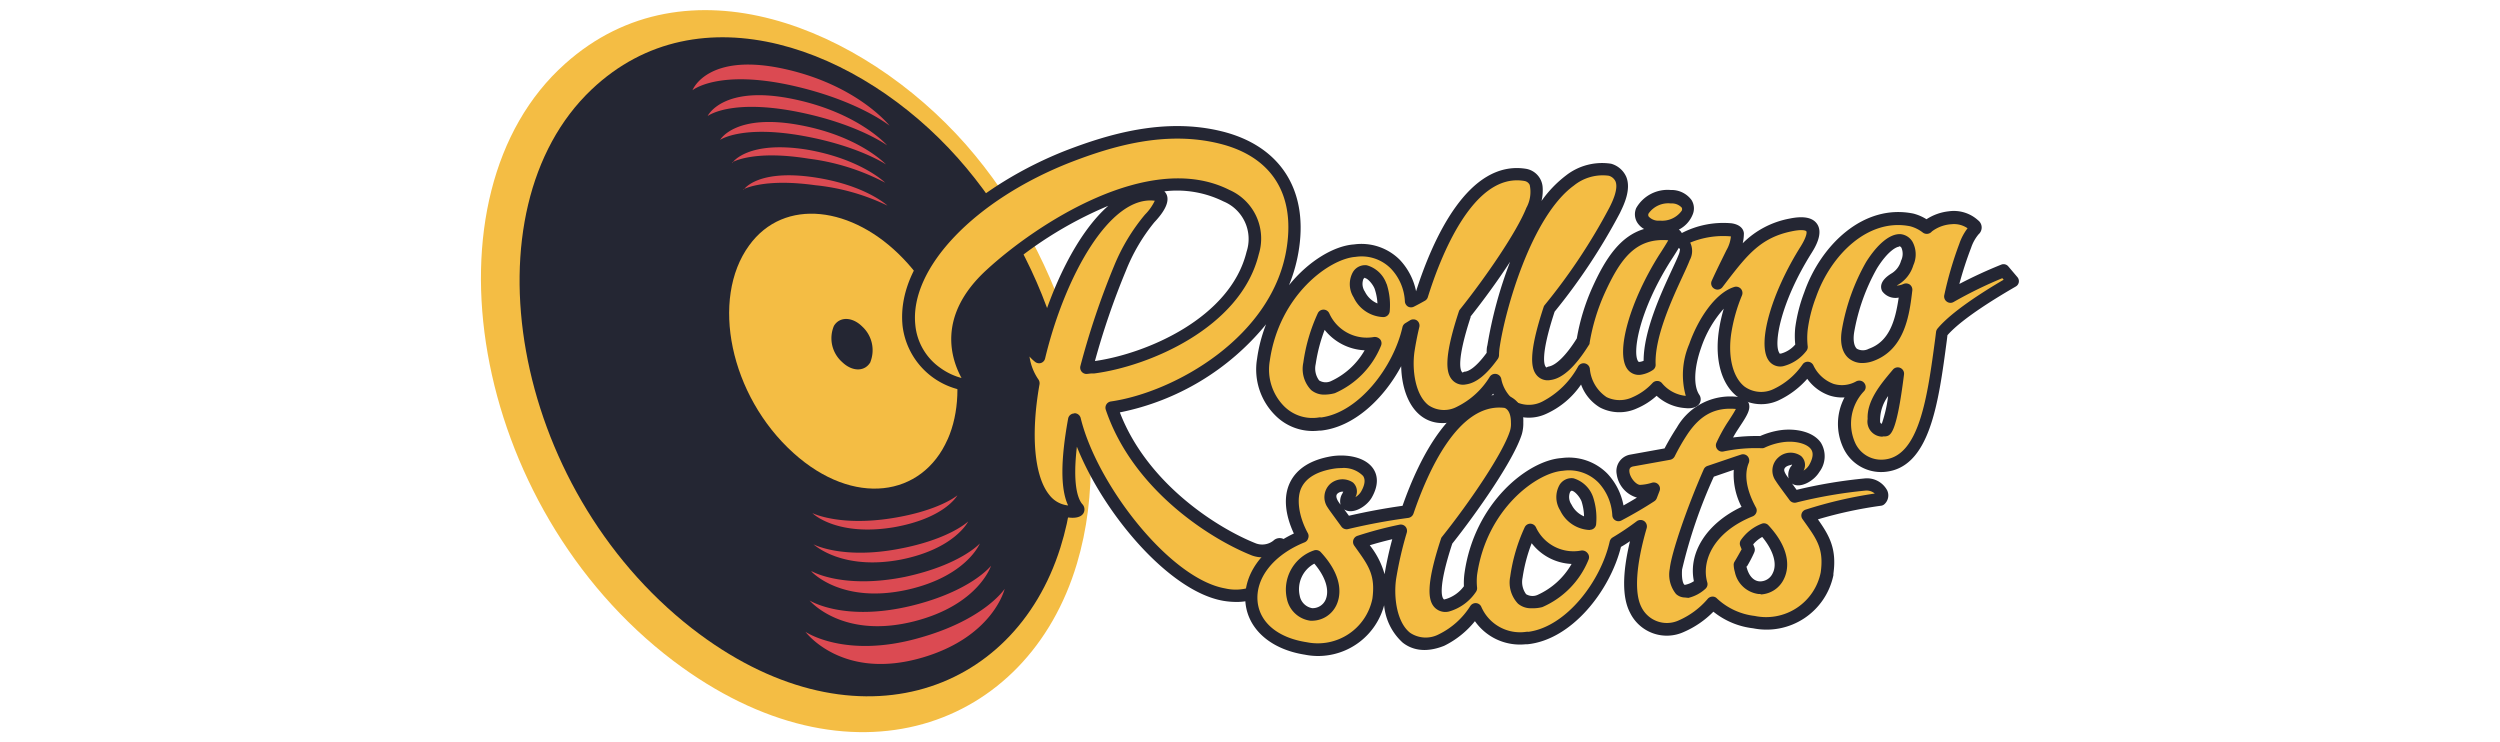 <svg xmlns="http://www.w3.org/2000/svg" viewBox="0 0 276.98 82.26"><g id="rolling-slots"><path d="M119.31,62.46C123.83,47.34,118,28.56,107,16,95.51,3,76.1-5,62.61,7.06,46.34,21.57,52,56.1,74.6,73.22,94.18,88,113.87,80.68,119.31,62.46Z" style="fill:#f4bd44"/><path d="M117.48,60.68c4.39-13.92-1-31.51-11.35-43.16C95.32,5.35,77.48-1.4,65.54,9.92c-14.07,13.35-9,44,11.11,59.69,17.61,13.69,35.64,7.55,40.83-8.93Z" style="fill:#242633"/><path d="M105,48.66c2.57-5.84.38-14.5-4.92-20C94.48,22.81,86.87,21.84,83,27.19c-4.32,5.93-2.14,16.65,4.91,23,6.65,6,14.26,4.89,17.08-1.52Z" style="fill:#f4bd44"/><path d="M82.32,21s2.17-1.29,8-.48a23.84,23.84,0,0,1,8,2.26s-2.42-2.29-8.15-3.14c-6.3-.92-7.76,1.36-7.76,1.36Zm-1.22-3h0Zm0,0c.09-.06,2.4-1.41,8.5-.42a24.75,24.75,0,0,1,8.47,2.66s-2.67-2.64-8.71-3.67C82.81,15.54,81.14,18,81.1,18.08ZM79.78,15.5h0Zm0,0c.1-.07,2.53-1.65,9.22-.44,6.17,1.12,9.16,3.16,9.16,3.16s-2.88-3.1-9.44-4.34c-7.19-1.37-8.9,1.55-8.94,1.62Zm-1.37-2.65h0Zm0,0c.1-.07,2.66-1.91,10-.45,6.67,1.34,9.88,3.71,9.88,3.71S95.16,12.51,88,11C80.18,9.34,78.45,12.76,78.41,12.84ZM76.72,10s2.82-2.34,11-.53c7.36,1.64,10.84,4.46,10.84,4.46S95.14,9.57,87.27,7.72C78.37,5.63,76.72,10,76.72,10ZM90,56.85Zm9,1.57c5.72-1,7.07-3.54,7.07-3.54s-2,1.71-7.3,2.54c-5.67.89-8.62-.5-8.76-.57C90.14,57,92.83,59.44,99,58.42Zm-8.9,1.83h0ZM99.8,62c6-1.19,7.47-4.23,7.47-4.23s-2.07,2-7.73,3.05c-6.12,1.15-9.29-.44-9.43-.52C90.25,60.39,93.29,63.23,99.8,62Zm-9.89,1.33s3.31,3.64,10.65,2c6.54-1.48,8-5.12,8-5.12s-2.13,2.38-8.28,3.7C93.37,65.31,89.91,63.28,89.91,63.28Zm-.21,3.2s3.63,4.36,11.65,2.29c7.09-1.83,8.45-6.14,8.45-6.14s-2.18,2.82-8.84,4.44c-7.5,1.81-11.26-.59-11.26-.59ZM89.24,70s4.05,5.49,13,2.84c7.82-2.31,9.07-7.6,9.07-7.6s-2.23,3.44-9.55,5.46C93.6,73,89.24,70,89.24,70Z" style="fill:#db4a52"/><path d="M96.44,40.08a3.56,3.56,0,0,0-.91-3.9c-1.09-1.09-2.51-1.13-3.14-.07a3.52,3.52,0,0,0,.91,4c1.15,1.11,2.54,1.07,3.14,0Z" style="fill:#242633"/><path d="M123.16,45.17c7.9-1.14,18.67-7.76,20.1-17.78,1-6.77-2.49-10.79-8-12.16-5.71-1.41-11.49,0-16.84,2.09-10.12,4-18.41,11.58-17.66,18.74.65,6.27,8,7.33,6.91,6.22,0,0-4.68-5.65,2.17-11.94,5.83-5.38,17.94-12.87,26.08-8.73a5.18,5.18,0,0,1,2.9,6.36c-1.91,8-12.06,12-17.66,12.67-.25,0-.5.07-.75.08a85.76,85.76,0,0,1,3.72-11,21.39,21.39,0,0,1,3.3-5.48c1.3-1.42,1.7-2.51.8-2.64-5.56-.94-10.83,8.59-13.07,18a3.81,3.81,0,0,1-.92-1s-.37-.83-.79-.1c-.23.37-.11,2.31,1.1,4.05-1.27,7.42-.38,14,4,14.24.15,0,1.22.07.8-.4-1.3-1.56-1.11-5.44-.3-9.81,1.79,7.41,9.9,18.22,16.55,19.39,3.45.61,6.16-1,6.58-4.68.08-.54-.2-1.12-.64-.71a2.73,2.73,0,0,1-2.61.41c-4.52-1.8-12.87-7.13-15.77-15.72Zm60.7-20A3.37,3.37,0,0,0,187,23.61c.37-.9-.43-1.71-1.82-1.77a3.34,3.34,0,0,0-3.14,1.53c-.37.91.42,1.72,1.81,1.78Zm26.61,1.49c.76.06,1.38,1,.83,2.5a3.13,3.13,0,0,1-1.36,1.79c-2,1.14-.14,1.78,1.21,1.17-.36,3-.91,6.19-3.91,7.25-1.49.51-2.92-.08-2.54-2.62a22.7,22.7,0,0,1,2.63-7.35c1.23-2,2.42-2.81,3.14-2.74Zm-1.7,21a1,1,0,0,1-1.17-.79,1,1,0,0,1,0-.35c-.08-2,1.45-3.7,2.65-5.12-.41,3.29-.95,6.19-1.48,6.26Zm-55.83-16a6.71,6.71,0,0,1,.3,2.71c-2.2,0-3.61-2.8-2.79-3.92s2.15.3,2.49,1.21ZM146.63,35a5.25,5.25,0,0,0,5.69,3h0a9,9,0,0,1-4.75,4.89c-2.11.55-2.69-.94-2.51-2.69A18.41,18.41,0,0,1,146.63,35Zm68.5,1.87c1.63-2,5.68-4.45,7.88-5.7L222,30A47.12,47.12,0,0,0,216,32.85a39.65,39.65,0,0,1,1.7-5.63c.73-2,1.49-1.79,1-2.29-1.92-1.74-4.82-.29-5.21.27a4.51,4.51,0,0,0-1.65-.83c-5-1-9.51,3.25-11.28,8.29a16.78,16.78,0,0,0-1,3.75,8.45,8.45,0,0,0,0,2,4,4,0,0,1-2.19,1.45c-2.18.34-1.5-5.56,2.69-12.22,1.75-2.8.17-3.13-1.73-2.74-4,.8-5.63,3.31-8.08,6.44.53-1.17,1.11-2.31,1.61-3.36a4.27,4.27,0,0,0,.59-2.06c-.15-1.34-7.18.07-5.94,1.13.37.33.29.73,0,1.49-.79,2-4,7.77-3.79,11.83a2.61,2.61,0,0,1-1,.4c-2.19.34-1.5-5.55,2.69-12.22,1-1.62,1.73-2.55.8-2.64-4.16-.53-6.2,2.11-8.09,6.3a22.65,22.65,0,0,0-1.69,5.6h0c-1,1.56-2.37,3.37-3.73,3.55-2,.3-1.3-3.37,0-7.17A66.94,66.94,0,0,0,179,23.31c.31-.69,1.93-3.58-.46-4.47-7.91-1.35-12.3,14.55-13,19.56,0,.33-.07.65-.08,1-.89,1.25-2,2.4-3.06,2.54-2,.3-1.3-3.37,0-7.17,2.74-3.44,6.35-8.62,7.47-11.46-.11.27,1.65-3.32-.7-3.91-5.67-1-9.53,7-11.53,13.35-.4.22-.8.44-1.18.63a6.37,6.37,0,0,0-1.74-4.08,5.26,5.26,0,0,0-4.53-1.51c-3.4.24-9,4.72-10.09,12.12-.63,4.44,2.73,7.69,6.25,7.09v0c4.42-.43,8.7-5.58,9.83-10.54l.51-.32c-.22.93-.41,1.86-.55,2.8-.52,3.79,1.05,8.67,5.67,6.84a9.68,9.68,0,0,0,4-3.6c.64,2.47,2.36,4.28,5.47,3a10.39,10.39,0,0,0,4.36-4.2c.54,3,2.67,4.79,5.65,3.61a7.12,7.12,0,0,0,2.46-1.74,4.58,4.58,0,0,0,3.24,1.66c.15,0,1.18.07.87-.41-2-2.86,1.42-10.69,4.64-11.69a18,18,0,0,0-1.23,4.43c-.71,4.9,1.74,8.38,5.67,6.84a8.78,8.78,0,0,0,3.49-3c1.14,2.24,3.42,3.28,5.68,2.1-3.36,4-1.1,9,2.69,8.74,4.75-.31,5.55-7.7,6.48-14.75Z" style="fill:#f4bd44"/><path d="M137,66.69a8.78,8.78,0,0,1-1.5-.13c-6-1.06-13.27-9.71-16.19-17.07-.49,4.23.12,5.79.59,6.35a.85.85,0,0,1,.15,1c-.39.7-1.59.5-1.6.5a4.33,4.33,0,0,1-3.25-1.71c-1.88-2.33-2.39-7.08-1.41-13.06-1.15-1.83-1.35-3.93-1-4.58a1.08,1.08,0,0,1,1-.63,1.22,1.22,0,0,1,1,.68c1.68-6.29,4.58-12.24,8-15.24a43.4,43.4,0,0,0-12.52,8c-6.29,5.78-2.28,10.78-2.1,11a.86.86,0,0,1,.16,1c-.26.47-.86.6-1.84.41A8.27,8.27,0,0,1,100,36.13c-.85-8.17,8.79-15.81,18.1-19.46,4.71-1.81,10.93-3.68,17.26-2.12s9.54,6.3,8.57,12.94a17.31,17.31,0,0,1-1.12,4.11c2.25-2.79,5.1-4.38,7.2-4.52a6,6,0,0,1,5.08,1.71,7.16,7.16,0,0,1,1.8,3.48h0c1.81-5.67,5.76-14.65,12.23-13.56a2.22,2.22,0,0,1,1.79,2,5.1,5.1,0,0,1-.12,1.55,12.82,12.82,0,0,1,2.71-2.82,6.5,6.5,0,0,1,5-1.3,2.6,2.6,0,0,1,1.68,1.46c.56,1.38-.27,3.09-.62,3.82l-.08.17a66.27,66.27,0,0,1-7.24,10.94c-1.64,5-1.11,5.94-1,6.09s.06.09.29,0c.84-.11,2-1.25,3.17-3.13a23.39,23.39,0,0,1,1.71-5.62c1.49-3.31,3.13-5.72,5.74-6.5a2.14,2.14,0,0,1-.74-.69,1.74,1.74,0,0,1-.13-1.63,4,4,0,0,1,3.82-2,2.76,2.76,0,0,1,2.3,1.1,1.74,1.74,0,0,1,.13,1.63A3.21,3.21,0,0,1,186,25.44a1,1,0,0,1,.33.38h0a10,10,0,0,1,5.52-1.08c1.1.17,1.33.77,1.36,1.1a5,5,0,0,1-.13,1.11,9.9,9.9,0,0,1,5.18-2.73c1.53-.32,2.56-.13,3.05.58.75,1.07-.26,2.68-.59,3.21-3.54,5.63-4.21,10.14-3.59,11.08,0,.08.07.1.2.08a3.17,3.17,0,0,0,1.57-1,9.11,9.11,0,0,1,0-1.88,17.53,17.53,0,0,1,1-3.91c1.81-5.18,6.53-9.84,12.07-8.72a5.1,5.1,0,0,1,1.47.63,5.65,5.65,0,0,1,2.47-.88,4,4,0,0,1,3.25,1,1,1,0,0,1,.05,1.55,4.59,4.59,0,0,0-.83,1.5,40.07,40.07,0,0,0-1.3,4c1.51-.79,3.07-1.51,4.64-2.14a.68.68,0,0,1,.78.19l1,1.18a.7.7,0,0,1,.17.57.68.68,0,0,1-.35.49c-1.72,1-5.85,3.44-7.56,5.39l-.06.52c-.93,7-1.88,14.29-7,14.63a4.61,4.61,0,0,1-4.45-2.61,6.27,6.27,0,0,1,.11-5.65,4.51,4.51,0,0,1-1.63-.2,5.05,5.05,0,0,1-2.5-1.86,9.76,9.76,0,0,1-3.14,2.37,4.57,4.57,0,0,1-4.67-.45c-1.69-1.34-2.43-4-2-7.12a17.31,17.31,0,0,1,.56-2.57,12.47,12.47,0,0,0-2.52,4.36c-.78,2.22-.85,4.21-.19,5.18a.89.89,0,0,1,0,1c-.43.65-1.54.47-1.6.47a5.22,5.22,0,0,1-3.13-1.36,7.73,7.73,0,0,1-2.17,1.39,4.65,4.65,0,0,1-4.1-.09,4.91,4.91,0,0,1-2.1-2.55,9.29,9.29,0,0,1-3.84,3.24,4.58,4.58,0,0,1-3.9,0,4.5,4.5,0,0,1-2-2.23A10.2,10.2,0,0,1,162,46.41c-2.28.91-3.75.31-4.59-.35-1.49-1.17-2.13-3.38-2.17-5.49-1.94,3.62-5.25,6.77-8.93,7.14h-.18A5.84,5.84,0,0,1,141.27,46a7.17,7.17,0,0,1-2-6.23,16.75,16.75,0,0,1,1-3.84,28,28,0,0,1-16.2,9.76c3.05,7.93,10.84,12.84,15.09,14.52a2,2,0,0,0,1.92-.31,1,1,0,0,1,1.14-.18,1.47,1.47,0,0,1,.62,1.54,6,6,0,0,1-2.27,4.29A6,6,0,0,1,137,66.69ZM119.05,45.78a.71.71,0,0,1,.68.53c1.77,7.32,9.84,17.79,16,18.88a5.19,5.19,0,0,0,4.05-.73,4.61,4.61,0,0,0,1.69-3.11,3.4,3.4,0,0,1-2.77.19c-4.62-1.83-13.2-7.29-16.19-16.15a.7.7,0,0,1,.56-.91c7-1,18.08-7.17,19.51-17.19.87-5.93-1.8-10-7.52-11.39-6-1.47-11.91.33-16.42,2.07C108,22.13,100.75,29.71,101.41,36a6.55,6.55,0,0,0,2.77,4.76,7.2,7.2,0,0,0,2.35,1.12c-1.09-2-2.84-6.85,2.8-12,5.44-5,18-13.31,26.87-8.84a5.88,5.88,0,0,1,3.26,7.14c-2,8.16-12.23,12.43-18.26,13.2l-.34,0-.45.05a.7.7,0,0,1-.71-.88,86.66,86.66,0,0,1,3.75-11.13,21.56,21.56,0,0,1,3.41-5.65,5.45,5.45,0,0,0,1.08-1.53c-5-.63-10,8.48-12.15,17.47a.69.69,0,0,1-.44.5.71.71,0,0,1-.66-.11,4.47,4.47,0,0,1-.63-.6,5.93,5.93,0,0,0,1,2.56.73.73,0,0,1,.11.52c-1,5.63-.56,10.21,1.07,12.23A3,3,0,0,0,118.34,56c-.85-1.79-.84-5,0-9.62a.69.69,0,0,1,.66-.57ZM142,61h0Zm-23.19-4.23ZM206,42.17a.69.69,0,0,1,.54.26.69.69,0,0,1,0,.89,5.2,5.2,0,0,0-1,5.75,3.16,3.16,0,0,0,3.12,1.85c4-.27,4.89-7,5.75-13.42l.09-.73a.73.73,0,0,1,.15-.35c1.54-1.86,5-4.06,7.34-5.43l-.15-.17a47.29,47.29,0,0,0-5.4,2.64.68.68,0,0,1-.76-.05.7.7,0,0,1-.27-.71A40.27,40.27,0,0,1,217.08,27a6,6,0,0,1,.91-1.71,2.64,2.64,0,0,0-1.76-.45,4,4,0,0,0-2.19.8.73.73,0,0,1-1,.13,3.92,3.92,0,0,0-1.4-.7c-4.7-.95-8.82,3.23-10.44,7.85a15.82,15.82,0,0,0-.92,3.61,8.09,8.09,0,0,0,0,1.84.69.69,0,0,1-.14.5,4.69,4.69,0,0,1-2.57,1.7,1.56,1.56,0,0,1-1.65-.68c-1.24-1.89.33-7.41,3.58-12.58.69-1.11.69-1.59.63-1.68s-.45-.25-1.63,0c-3.42.69-4.95,2.67-7.07,5.4l-.6.79a.69.69,0,0,1-.91.16.68.68,0,0,1-.27-.88c.35-.77.71-1.52,1.07-2.25l.55-1.12a3.72,3.72,0,0,0,.5-1.54,9.54,9.54,0,0,0-4.51.69,2.1,2.1,0,0,1-.05,1.94c-.17.45-.45,1.06-.78,1.77-1.17,2.53-3.13,6.76-3,9.79a.68.68,0,0,1-.3.61,3.31,3.31,0,0,1-1.29.52,1.56,1.56,0,0,1-1.59-.69c-1.24-1.89.33-7.42,3.58-12.59l.26-.4c.26-.41.56-.88.74-1.21-3.59-.29-5.29,2-7.07,5.92a22.39,22.39,0,0,0-1.64,5.43.36.36,0,0,1-.09.26c-1.49,2.39-2.91,3.7-4.23,3.87a1.6,1.6,0,0,1-1.55-.53c-.58-.7-1-2.18.77-7.55a.61.61,0,0,1,.11-.21A65.06,65.06,0,0,0,178.31,23l.1-.2c.25-.51.9-1.88.58-2.69a1.17,1.17,0,0,0-.75-.64,5.08,5.08,0,0,0-3.87,1.09c-4.69,3.41-7.61,13.74-8.22,17.92a6.82,6.82,0,0,0-.07.9.82.82,0,0,1-.13.38c-1.26,1.76-2.41,2.68-3.54,2.83a1.59,1.59,0,0,1-1.55-.54c-.58-.69-1-2.17.77-7.54a.61.61,0,0,1,.11-.21c2.87-3.59,6.32-8.62,7.37-11.28h0l.06-.11a3.67,3.67,0,0,0,.31-2.42.79.79,0,0,0-.59-.44c-5.74-1-9.39,8.68-10.7,12.88a.69.69,0,0,1-.32.39c-.41.23-.81.45-1.21.65a.7.7,0,0,1-.66,0,.72.72,0,0,1-.35-.57,5.64,5.64,0,0,0-1.55-3.64,4.55,4.55,0,0,0-3.92-1.3c-2.88.2-8.46,4.22-9.5,11.53a5.76,5.76,0,0,0,1.57,5,4.43,4.43,0,0,0,3.87,1.26.75.75,0,0,1,.26,0c4.17-.56,8-5.57,9-10a.69.69,0,0,1,.33-.45l.49-.3a.71.71,0,0,1,.78,0,.7.7,0,0,1,.27.73c-.22.91-.4,1.83-.54,2.75-.28,2,.08,4.76,1.55,5.91a3.05,3.05,0,0,0,3.17.17,8.8,8.8,0,0,0,3.62-3.31.7.7,0,0,1,1.27.19,4,4,0,0,0,1.78,2.65,3.27,3.27,0,0,0,2.76-.09,9.49,9.49,0,0,0,4-3.93.7.7,0,0,1,1.28.26A4.21,4.21,0,0,0,178,44a3.34,3.34,0,0,0,2.89,0,6.54,6.54,0,0,0,2.2-1.57.7.7,0,0,1,.53-.22.67.67,0,0,1,.52.25,3.93,3.93,0,0,0,2.63,1.4,8.64,8.64,0,0,1,.38-5.73c.93-2.67,2.83-5.67,5-6.34a.71.71,0,0,1,.72.2.7.7,0,0,1,.13.73A18.2,18.2,0,0,0,191.8,37c-.37,2.58.2,4.82,1.48,5.83a3.16,3.16,0,0,0,3.25.26,8.06,8.06,0,0,0,3.18-2.71.68.68,0,0,1,.62-.3.7.7,0,0,1,.57.38,4,4,0,0,0,2.24,2.07,3.21,3.21,0,0,0,2.5-.27A.72.72,0,0,1,206,42.17Zm-98.84.58v0Zm55.79-7.66c-1.64,5-1.11,5.94-1,6.09s.07.09.29,0c.4,0,1.23-.39,2.47-2.09,0-.28,0-.55.08-.83A47.12,47.12,0,0,1,167.31,29C165.93,31.12,164.33,33.3,162.91,35.09ZM186,27.46c-.18.31-.41.67-.67,1.08l-.26.4c-3.53,5.62-4.2,10.13-3.59,11.07.06.08.08.1.21.08a1.48,1.48,0,0,0,.41-.12c0-3.31,1.93-7.47,3.1-10,.32-.69.59-1.26.75-1.67a2,2,0,0,0,.18-.71A1.59,1.59,0,0,1,186,27.46ZM129,21.2a1.15,1.15,0,0,1,.28.43c.26.73-.19,1.73-1.39,3A20.31,20.31,0,0,0,124.74,30a83.64,83.64,0,0,0-3.43,10c5.65-.8,15-4.73,16.8-12.11a4.5,4.5,0,0,0-2.55-5.57A11.6,11.6,0,0,0,129,21.2Zm58,5.33Zm-3.13-2.08H184a2.67,2.67,0,0,0,2.32-1.1.37.37,0,0,0,0-.35,1.49,1.49,0,0,0-1.19-.46,2.66,2.66,0,0,0-2.47,1.1.34.34,0,0,0,0,.35,1.46,1.46,0,0,0,1.14.46Zm24.71,23.93A1.68,1.68,0,0,1,206.92,47a1.61,1.61,0,0,1,0-.58c-.1-2,1.43-3.84,2.65-5.29l.15-.18a.7.7,0,0,1,1.23.54c-.84,6.7-1.5,6.79-2.08,6.86h-.28Zm.61-4.5a4.54,4.54,0,0,0-.89,2.62v.25a.32.32,0,0,0,.13.19l.06,0A15,15,0,0,0,209.19,43.88Zm-62.42-.16a2.24,2.24,0,0,1-1.51-.51,3.37,3.37,0,0,1-.86-3.05A19.32,19.32,0,0,1,146,34.71a.7.7,0,0,1,1.27,0,4.55,4.55,0,0,0,4.94,2.63.79.79,0,0,1,.73.3.69.69,0,0,1,.07.65,9.72,9.72,0,0,1-5.12,5.27A4.49,4.49,0,0,1,146.77,43.72Zm0-7.2a17.88,17.88,0,0,0-1,3.81,2.21,2.21,0,0,0,.38,1.82,1.39,1.39,0,0,0,1.26.1,8.28,8.28,0,0,0,3.78-3.44A6,6,0,0,1,146.74,36.52Zm59.57,3.7a2.33,2.33,0,0,1-1.5-.51c-.51-.42-1.06-1.3-.79-3.08a23,23,0,0,1,2.7-7.6c1.26-2,2.62-3.12,3.76-3.09h.05a1.74,1.74,0,0,1,1.32.83,2.92,2.92,0,0,1,.1,2.62,3.75,3.75,0,0,1-1.64,2.13,1,1,0,0,0-.19.12,2,2,0,0,0,.74-.18.73.73,0,0,1,.7.07.71.71,0,0,1,.28.65c-.31,2.61-.79,6.56-4.36,7.83A3.62,3.62,0,0,1,206.31,40.22Zm4.08-12.89c-.27,0-1.24.43-2.47,2.41a22.06,22.06,0,0,0-2.53,7.11c-.13.87,0,1.51.31,1.79a1.37,1.37,0,0,0,1.32,0c2.26-.8,2.93-3.07,3.31-5.67a1.81,1.81,0,0,1-1.83-.71c-.2-.39-.32-1.16,1.09-2a2.36,2.36,0,0,0,1-1.37,1.74,1.74,0,0,0,.05-1.43.39.39,0,0,0-.24-.19Zm-57.18,7.8a3.79,3.79,0,0,1-3.27-2.19,2.73,2.73,0,0,1-.05-2.84,1.57,1.57,0,0,1,1.51-.71,3.23,3.23,0,0,1,2.16,2,.93.93,0,0,0,.05.1,7.6,7.6,0,0,1,.33,3,.71.71,0,0,1-.69.64Zm-2-4.36s-.09,0-.19.15a1.53,1.53,0,0,0,.17,1.39,2.71,2.71,0,0,0,1.39,1.31A6,6,0,0,0,152.3,32v0c-.2-.52-.76-1.15-1.07-1.19Z" style="fill:#242633"/><path d="M195.47,58.71c5,5.35-1.29,8.81-2.54,4.52a3.26,3.26,0,0,1-.11-.61c.6-1,1-1.68,1-1.68l-.27-.67A4.25,4.25,0,0,1,195.47,58.71Zm-6.05-6.45c1.41-.46,2.73-.92,3.71-1.26-.67,1.58-.24,3.6.82,5.53-4.45,1.8-6.28,5.31-5.45,8.17a3.44,3.44,0,0,1-1.57.79c-.91.16-1.33-.8-1.21-2.44s1.85-6.57,3.7-10.79ZM175.9,55.39a7,7,0,0,1,.31,2.72c-2.21,0-3.62-2.81-2.8-3.92S175.56,54.49,175.9,55.39Zm-6.31,3.28a5.25,5.25,0,0,0,5.69,3h0a9.1,9.1,0,0,1-4.76,4.9c-2.1.55-2.69-.95-2.51-2.69A19,19,0,0,1,169.59,58.67Zm-23.77,3c5,5.35-1.28,8.8-2.54,4.51A3.9,3.9,0,0,1,145.82,61.63Zm62.5-6.33c.67-.68-.49-1.71-1.6-1.65A53.28,53.28,0,0,0,198.8,55c-.35-.47-1.35-1.83-1.47-2-1.39-2.4,2.86-2.79,1.72-.92-.86,1.58,1.24,1.07,1.95-.15,1.68-2.9-1.3-3.93-3.66-3.58a7.74,7.74,0,0,0-2.15.65,18.74,18.74,0,0,0-4.42.38,19.48,19.48,0,0,1,1.12-2.06c1-1.58,1.7-2.51.81-2.63a6.12,6.12,0,0,0-6.33,3,25.4,25.4,0,0,0-1.49,2.58l-4.11.73c-2,.51-.47,3.47.95,3.43a6.05,6.05,0,0,0,1.47-.27l-.3.8c-1.16.75-2.36,1.45-3.59,2.09A6.44,6.44,0,0,0,177.57,53a5.31,5.31,0,0,0-4.54-1.5c-3.4.23-9,4.71-10.09,12.12a7.58,7.58,0,0,0-.05,1.58,4.67,4.67,0,0,1-2.58,1.91c-2,.3-1.3-3.37,0-7.17,2.92-3.66,6.82-9.29,7.66-12a3.67,3.67,0,0,0,.13-1.14c.06-2.07-1.32-2.29-1.29-2.29-5.18-.63-8.81,6.15-10.87,12.19a66.81,66.81,0,0,0-6.75,1.25c-.35-.48-1.36-1.84-1.48-2-1.38-2.4,2.86-2.8,1.73-.92-.87,1.58,1.24,1.06,2-.15,1.67-2.9-1.3-3.93-3.66-3.58-5.18.84-5.34,4.68-3.39,8.22-7.61,3.07-7.59,11.16.38,12.39a6.85,6.85,0,0,0,8.08-5.37.36.36,0,0,0,0-.1c.4-2.94-.6-4.16-2.15-6.34a42.48,42.48,0,0,1,4.59-1.22,41.57,41.57,0,0,0-1.2,5.28c-.52,3.79,1.05,8.67,5.67,6.84a9.41,9.41,0,0,0,3.83-3.41,5.34,5.34,0,0,0,5.67,3.13v0c4.42-.44,8.7-5.59,9.83-10.55a32.21,32.21,0,0,0,2.75-1.85c-1.07,3.66-1.57,7.29-.52,9.28a3.8,3.8,0,0,0,5.05,1.79,9.52,9.52,0,0,0,3.43-2.56,8,8,0,0,0,4.6,2.13,6.86,6.86,0,0,0,8.08-5.37.43.43,0,0,1,0-.11c.39-2.93-.61-4.15-2.16-6.33a47,47,0,0,1,8-1.82Z" style="fill:#f4bd44"/><path d="M146.05,72.68a7.63,7.63,0,0,1-1.5-.15c-3.69-.58-6.21-2.74-6.55-5.64-.36-3.09,1.73-6.08,5.35-7.78-1-2.15-1.17-4.14-.42-5.67s2.32-2.52,4.65-2.9c1.65-.24,3.68.09,4.56,1.38.42.62.72,1.68-.18,3.24-.6,1-2.06,1.83-2.94,1.33l-.09-.05.52.7c2-.46,4-.83,5.94-1.1,1.78-5.08,5.53-13,11.47-12.25.26.06,2,.5,1.91,3a4.35,4.35,0,0,1-.16,1.31c-.92,2.94-5.08,8.82-7.71,12.13-1.64,5-1.11,5.94-1,6.09s.06.09.29.05a3.91,3.91,0,0,0,2-1.42,8.16,8.16,0,0,1,.07-1.48C163.37,55.68,169.3,51,173,50.75a6,6,0,0,1,5.08,1.72A7,7,0,0,1,179.87,56c.5-.28,1-.57,1.49-.87a3.14,3.14,0,0,1-2.24-2.58,1.85,1.85,0,0,1,1.48-2.18l3.82-.69c.42-.8.88-1.58,1.37-2.33a6.81,6.81,0,0,1,7-3.34,1.09,1.09,0,0,1,.93.61c.31.68-.17,1.44-1,2.69l-.26.4c-.16.25-.31.5-.45.76a20.38,20.38,0,0,1,3-.16,8.75,8.75,0,0,1,2.19-.64c1.63-.24,3.66.1,4.54,1.38a2.88,2.88,0,0,1-.17,3.24c-.6,1-2.07,1.83-2.94,1.34l-.09-.06.51.7A54.1,54.1,0,0,1,206.66,53a2.54,2.54,0,0,1,2.42,1.32,1.31,1.31,0,0,1-.27,1.51.67.67,0,0,1-.4.2,46.69,46.69,0,0,0-7,1.51c1.25,1.78,2.1,3.23,1.72,6a1.22,1.22,0,0,0,0,.17,7.56,7.56,0,0,1-8.9,5.9,8.59,8.59,0,0,1-4.4-1.84A10.35,10.35,0,0,1,186.59,70a4.53,4.53,0,0,1-6-2.13c-.86-1.64-.87-4.3,0-7.91-.32.22-.64.43-1,.63-1.22,4.87-5.46,10.3-10.37,10.79h-.2a6.09,6.09,0,0,1-5.61-2.56A10.07,10.07,0,0,1,160,71.55c-2.28.91-3.75.31-4.59-.35a6.36,6.36,0,0,1-2.06-4.14A7.58,7.58,0,0,1,146.05,72.68Zm2.55-20.82a5.49,5.49,0,0,0-.8.06c-1.86.3-3.08,1-3.62,2.13s-.34,3.1.74,5.06a.71.71,0,0,1,0,.57.66.66,0,0,1-.39.41c-3.46,1.4-5.49,4-5.19,6.64.27,2.29,2.29,3.94,5.42,4.42a6.17,6.17,0,0,0,7.29-4.82c.35-2.58-.41-3.64-1.8-5.58l-.22-.31a.71.71,0,0,1,.35-1.07,42.87,42.87,0,0,1,4.67-1.24.7.7,0,0,1,.66.21.71.71,0,0,1,.15.67,40.58,40.58,0,0,0-1.19,5.19c-.27,2,.09,4.76,1.56,5.91a3.1,3.1,0,0,0,3.17.17,8.59,8.59,0,0,0,3.5-3.14.71.71,0,0,1,.64-.32.69.69,0,0,1,.58.42A4.68,4.68,0,0,0,169.1,70a1,1,0,0,1,.24,0c4.17-.56,8-5.56,9-10a.71.71,0,0,1,.32-.45,30.11,30.11,0,0,0,2.69-1.81.71.71,0,0,1,.82,0,.72.72,0,0,1,.27.77c-1.19,4.09-1.39,7.2-.58,8.76A3.14,3.14,0,0,0,186,68.73a8.89,8.89,0,0,0,3.2-2.38.71.71,0,0,1,.5-.25.64.64,0,0,1,.51.19,7.35,7.35,0,0,0,4.19,1.95,6.17,6.17,0,0,0,7.32-4.82c.36-2.58-.41-3.65-1.79-5.59l-.22-.31a.68.68,0,0,1,.35-1.06,47.71,47.71,0,0,1,7.65-1.78,1.4,1.4,0,0,0-1-.33A52.42,52.42,0,0,0,199,55.68a.7.7,0,0,1-.73-.27l-.16-.22c-.8-1.08-1.25-1.7-1.35-1.88a1.94,1.94,0,0,1,.28-2.64,2,2,0,0,1,2.51-.14,1.32,1.32,0,0,1,.27,1.61,1.84,1.84,0,0,0,.61-.6c.43-.75.51-1.34.23-1.75-.44-.65-1.81-1-3.19-.79a7.08,7.08,0,0,0-1.95.59.58.58,0,0,1-.32.07,17.41,17.41,0,0,0-4.26.36.67.67,0,0,1-.68-.25.68.68,0,0,1-.09-.72,18.48,18.48,0,0,1,1.16-2.14l.27-.41c.26-.4.56-.87.72-1.19-2.29-.2-3.91.65-5.34,2.76a22.84,22.84,0,0,0-1.44,2.5.73.73,0,0,1-.5.37l-4.12.74c-.27.07-.45.2-.39.63.1.69.77,1.41,1.18,1.41h0a5.06,5.06,0,0,0,1.29-.23.69.69,0,0,1,.86.92l-.3.78a.7.7,0,0,1-.27.34c-1.18.77-2.41,1.48-3.64,2.13a.69.69,0,0,1-.67,0,.67.67,0,0,1-.35-.57,5.75,5.75,0,0,0-1.55-3.64,4.58,4.58,0,0,0-3.93-1.29c-2.88.2-8.45,4.22-9.5,11.53a6.85,6.85,0,0,0,0,1.43.71.71,0,0,1-.11.43,5.36,5.36,0,0,1-3,2.2,1.66,1.66,0,0,1-1.66-.52c-.58-.69-1-2.17.77-7.54a.53.53,0,0,1,.11-.21c3.09-3.87,6.78-9.3,7.54-11.76a2.68,2.68,0,0,0,.1-.9c0-1.34-.58-1.59-.72-1.63-5.11-.62-8.5,7.09-10.08,11.72a.72.72,0,0,1-.57.47,66,66,0,0,0-6.68,1.24.71.71,0,0,1-.73-.27l-.21-.29c-.78-1.07-1.2-1.64-1.3-1.81a2,2,0,0,1,.28-2.65,2.07,2.07,0,0,1,2.51-.14,1.32,1.32,0,0,1,.27,1.62,1.86,1.86,0,0,0,.62-.6c.43-.75.51-1.34.23-1.75A3,3,0,0,0,148.6,51.86Zm3.16,8.55a9.07,9.07,0,0,1,1.64,3.21c.22-1.3.5-2.6.85-3.88C153.41,59.94,152.58,60.16,151.76,60.41Zm-3-5.94a.85.85,0,0,0-.58.22c-.18.17-.16.45.07.84,0,0,.13.2.27.39a1.66,1.66,0,0,1,.24-1.3c0-.06.06-.11.07-.14Zm49.75-3c0,.05-.45.07-.69.3s-.15.46.07.84l.28.4a1.64,1.64,0,0,1,.23-1.3A.61.61,0,0,0,198.55,51.47Zm-53.11,17.3h-.22a3.06,3.06,0,0,1-2.6-2.42,4.59,4.59,0,0,1,3-5.37.71.71,0,0,1,.74.18c2.73,2.94,2.12,5.11,1.73,5.91A3,3,0,0,1,145.44,68.77Zm.19-6.31A3.22,3.22,0,0,0,144,66a1.7,1.7,0,0,0,1.38,1.38,1.57,1.57,0,0,0,1.48-.92C147.32,65.41,146.88,63.94,145.63,62.46Zm24.1,4.93a2.21,2.21,0,0,1-1.51-.51,3.39,3.39,0,0,1-.86-3,19.33,19.33,0,0,1,1.6-5.45.69.69,0,0,1,.63-.41h0a.71.71,0,0,1,.63.42A4.58,4.58,0,0,0,175.16,61a.75.75,0,0,1,.74.3A.68.68,0,0,1,176,62a9.67,9.67,0,0,1-5.12,5.26A4,4,0,0,1,169.73,67.39Zm0-7.19a17.82,17.82,0,0,0-1,3.8,2.28,2.28,0,0,0,.39,1.83,1.37,1.37,0,0,0,1.25.09,8.24,8.24,0,0,0,3.79-3.44A5.9,5.9,0,0,1,169.71,60.2Zm17,6a1.48,1.48,0,0,1-1-.39A3.4,3.4,0,0,1,185,63c.17-1.71,1.89-6.75,3.76-11a.69.69,0,0,1,.42-.38l3.18-1.08.52-.17a.69.69,0,0,1,.74.18.71.71,0,0,1,.13.74c-.54,1.28-.26,3,.79,4.93a.65.65,0,0,1,.05.56.73.73,0,0,1-.39.42c-4.42,1.78-5.71,5-5.05,7.32a.68.68,0,0,1-.21.72,4.27,4.27,0,0,1-1.88,1Zm3.19-13.39a55.06,55.06,0,0,0-3.52,10.29c-.07,1.08.12,1.56.25,1.68a.22.22,0,0,0,.15,0,2.7,2.7,0,0,0,.91-.39c-.65-3.17,1.44-6.42,5.28-8.23a7.8,7.8,0,0,1-.86-4.11Zm5.16,13h-.22a3.08,3.08,0,0,1-2.61-2.43,3.28,3.28,0,0,1-.13-.75.65.65,0,0,1,.1-.41c.36-.6.62-1.08.78-1.36l-.15-.37a.7.7,0,0,1,.07-.66,5,5,0,0,1,2.29-1.8.67.67,0,0,1,.76.17c2.73,2.94,2.12,5.11,1.73,5.91A3,3,0,0,1,195.09,65.86Zm-1.55-3.09a1.1,1.1,0,0,0,.06.26c.25.86.75,1.38,1.38,1.43a1.53,1.53,0,0,0,1.48-.92c.51-1,.07-2.5-1.17-4a3.56,3.56,0,0,0-1,.82l.12.3a.73.73,0,0,1,0,.58S194.08,61.87,193.54,62.77Zm-17.36-4a3.8,3.8,0,0,1-3.28-2.18,2.75,2.75,0,0,1-.05-2.84,1.56,1.56,0,0,1,1.52-.71,3.29,3.29,0,0,1,2.18,2.08,0,0,0,0,1,0,0,7.41,7.41,0,0,1,.34,3,.69.69,0,0,1-.69.63Zm-2-4.35s-.09,0-.18.15a1.46,1.46,0,0,0,.16,1.38,2.74,2.74,0,0,0,1.39,1.31,6,6,0,0,0-.28-1.67c-.21-.52-.76-1.13-1.07-1.17Z" style="fill:#242633"/></g></svg>